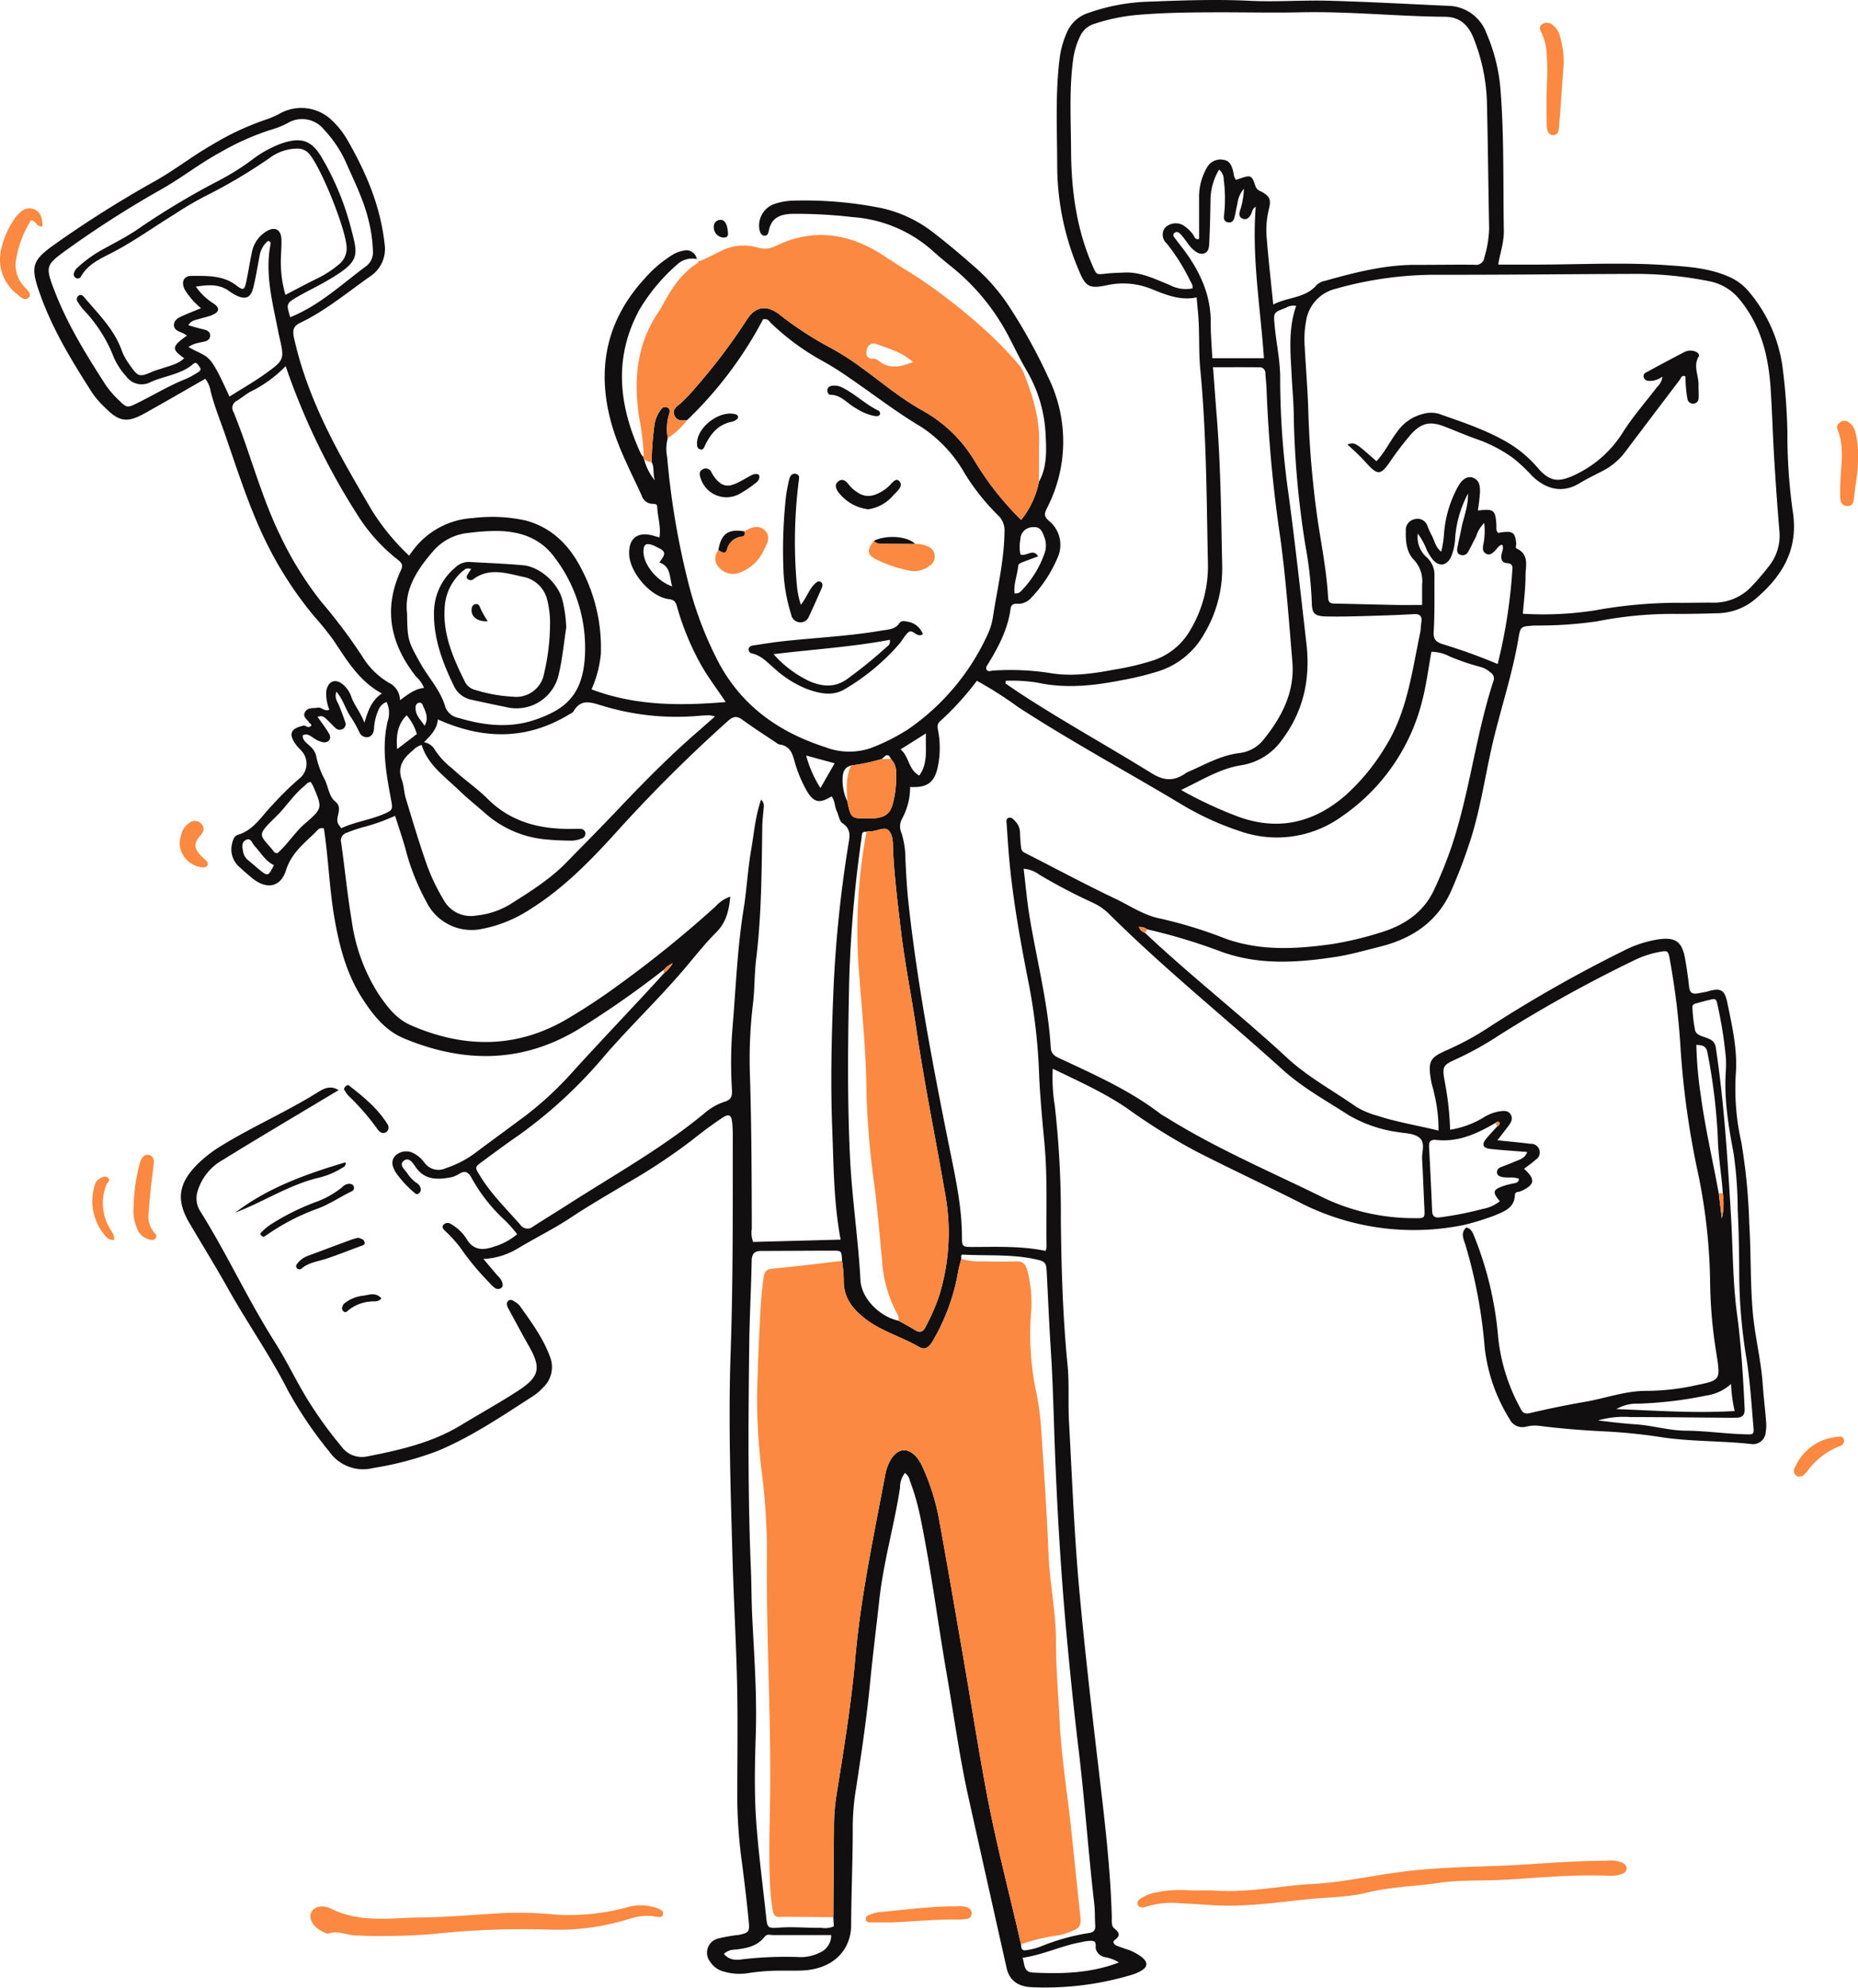 <svg xmlns="http://www.w3.org/2000/svg" width="341.767" height="365.488" viewBox="0 0 341.767 365.488"><defs><style>.a{fill:#110f0f;}.b{fill:#fb8941;}</style></defs><g transform="translate(241.591 -134.401)"><path class="a" d="M45.054,359.619a45.934,45.934,0,0,1-30.644-4.26c-6.308-3.172-12.718-6.146-19-9.374a112.033,112.033,0,0,1-12.334-7.7c-4.25-2.938-8.982-5.035-13.788-7.367a31.05,31.05,0,0,0,.353,6.663,176.421,176.421,0,0,1,1.132,21.188c.1,8.889.353,17.766,1.231,26.624.34,3.43.077,6.914.266,10.364.577,10.51.97,21.031,1.94,31.517,1.044,11.289,2.35,22.548,3.676,33.808,1.008,8.559,2.021,17.14,2.254,25.777.02.741-.113,1.678.438,2.118,1.023.816,1.2,1.363.061,2.191-.394.287-.095.779.32.963.6.265,1.228.464,1.849.677a9.248,9.248,0,0,1,2.837,1.46q1.855,1.484-.293,2.63a8.906,8.906,0,0,1-1.832.719A55.271,55.271,0,0,1-34.761,499.8c-2.423-.157-3.945-1.3-4.442-3.511Q-42.74,480.53-46.25,464.77c-1.614-7.3-2.613-14.708-3.89-22.067-1.684-9.7-2.92-19.483-4.892-29.137A44.18,44.18,0,0,0-56.99,406.7a2.334,2.334,0,0,0-.912-1.449,4.23,4.23,0,0,0-.907,2.726c-1.062,6.907-3.05,13.64-3.809,20.6-.552,5.063-1.2,10.117-1.692,15.186-.673,6.955-1.72,13.858-2.783,20.759a44.4,44.4,0,0,0-.411,6.639c-.021,5.761-.265,11.521-.3,17.274-.029,4.333-3,7.781-8.335,8.256-1.39.124-2.8.048-4.2.078a38.816,38.816,0,0,0-6.147.408,10.335,10.335,0,0,1-4.65-.218,4.249,4.249,0,0,1-2.569-1.785,2.692,2.692,0,0,1,1.446-4.32,29.673,29.673,0,0,1,3.879-.673c1.712-.388,1.916-.556,1.75-2.339-.326-3.515-.756-7.022-1.2-10.525a93.1,93.1,0,0,1-.907-11.287c-.026-7.162.114-14.327-.032-21.486-.159-7.809-.628-15.61-.846-23.418-.35-12.589-.795-25.189-.358-37.774.468-13.5.391-26.987.4-40.482,0-.658-.036-1.318-.1-1.972-.147-1.491-.584-1.779-1.851-.937-1.914,1.274-3.76,2.663-5.56,4.1A108.206,108.206,0,0,1-109,351.953c-3.455,2.073-6.956,4.079-10.309,6.306-3.229,2.145-6.708,3.832-10.013,5.831a13.415,13.415,0,0,1-6.113,1.807c1.023,1.216,1.794,2.141,2.575,3.056a3.2,3.2,0,0,1,.862,1.181c.11.407.21.842-.194,1.121a1.007,1.007,0,0,1-1.162-.042,5.341,5.341,0,0,1-.893-.843,50.419,50.419,0,0,1-4.654-5.429,23.032,23.032,0,0,0-3.512-4.13c-.364-.333-.8-.752-.346-1.24a1.071,1.071,0,0,1,1.379-.075,8.354,8.354,0,0,1,2.837,2.7c1.276,2.189,3.053,2.126,5.051,1.438a11.608,11.608,0,0,0,4.253-2.289,26,26,0,0,0-2.217-2.522,31,31,0,0,1-6.226-7.925c-.668-1.163-1.278-1.23-2.3-.6a4.649,4.649,0,0,1-1.6.62c-2.445.432-4.753.438-6.369-1.972-.466-.694-1.195-1.835-2.116-1.122-.974.754.12,1.6.6,2.289a6.508,6.508,0,0,0,1.69,1.782,1.523,1.523,0,0,1,.811,1.168.87.87,0,0,1-.421.825.508.508,0,0,1-.666-.1,19.319,19.319,0,0,1-3.5-3.777c-.835-1.378-.85-2.3-.04-3.147a2.875,2.875,0,0,1,3.424-.335,5.547,5.547,0,0,1,1.846,1.614,3.168,3.168,0,0,0,3.958,1.067,19.145,19.145,0,0,0,5.24-2.672c3.092-2.32,6.219-4.593,9.319-6.9a62.682,62.682,0,0,0,8.852-8.222c5.531-6.094,11.247-12.013,16.773-18.1a6.242,6.242,0,0,0,1.559-1.791,4.067,4.067,0,0,0-1.527,1.1A174.112,174.112,0,0,1-117.5,323.38c-10.5,6.544-21.415,6.6-32.558,1.963-3.471-1.443-5.741-4.352-7.709-7.425-2.8-4.367-4.112-9.274-5.013-14.328-1-5.581-1.151-11.261-2.007-16.865-.882-.261-1.25.439-1.657.83-2.1,2.019-4.348,3.8-5.307,6.863-.994,3.171-3.6,3.606-6.224,1.453-.827-.678-1.636-1.38-2.417-2.11a4.249,4.249,0,0,1-1.27-4.27c.146-.668.415-1.4,1.052-1.584,2.965-.868,4.39-3.509,6.355-5.484a56.734,56.734,0,0,1,4.922-4.831,3.493,3.493,0,0,0,.5-5.042c-.31-.382-.7-.7-.994-1.094-1.569-2.07-1.14-3.139,1.45-3.661.41.21.854.5,1.241.05.153-.177-.127-.383-.316-.508-.342-.672-1.407-1.122-.74-2.108.543-.8,1.455-.543,2.241-.7s1.27.811,2.165.354a7.472,7.472,0,0,1-.542-3.5c.354-1.761,1.67-2.272,3.042-1.12a4.984,4.984,0,0,1,1.522,2.215c.528,1.553,1.644,2.758,2.433,4.812.695-2.3,1.325-4.07,3.2-5.376-4.2-2.289-6.427-6.113-8.876-9.769a55.392,55.392,0,0,0-3.564-4.414,68.47,68.47,0,0,1-9.149-14.289c-2.953-6.178-5-12.676-7.231-19.113-.924-2.663-1.993-5.274-2.674-8.022a4.861,4.861,0,0,0-.986-2.253c-3.7,2.115-7.379,4.261-11.1,6.33-3.291,1.831-4.727,1.6-7.41-1.108a16.525,16.525,0,0,1-2.258-2.605c-3.685-5.748-7.249-11.568-9.567-18.041-1.9-5.315-1.617-6.3,2.921-9.5a205.271,205.271,0,0,1,18.152-11.421c3.587-2.006,6.829-4.562,10.4-6.61a50.877,50.877,0,0,1,10.238-4.784,15.024,15.024,0,0,0,2.467-1.1,8.093,8.093,0,0,1,9.546,1.4,15.839,15.839,0,0,1,2.739,3.485c3.429,5.952,6.1,12.17,6.856,19.1a6.053,6.053,0,0,1-2.784,6.115c-4.16,2.937-8.088,6.219-12.719,8.442-1.219.585-1.476,1.293-1.161,2.722,1.863,8.447,5.455,16.164,9.648,23.644,1.527,2.725,3.1,5.426,4.682,8.118a41.96,41.96,0,0,0,6.853,8.336c.275-.381.462-.651.659-.913a14.759,14.759,0,0,1,11.145-6.006,28.594,28.594,0,0,1,9.564.437c4.923,1.289,8.132,4.617,10.324,8.909a31.014,31.014,0,0,1,3.572,15.7,21.106,21.106,0,0,1-1.709,6.454c7.979,3.023,16.151,3.051,24.683,2.337-1.635-2.447-3.32-4.633-4.658-7.047a49.472,49.472,0,0,1-4.292-10.467c-.24-.841-.464-1.283-1.555-1.421-3.3-.416-7.056-4.793-7.252-8.129-.178-3.031,1.554-4.383,4.5-3.511.314.093.629.183,1.059.307.325-1.934-.334-3.746-.4-5.59-.022-.576-.432-.588-.859-.584a2.149,2.149,0,0,1-2.011-1.551c-1.975-4.333-4.245-8.563-5.536-13.158-2.809-9.991-1.014-19.025,6.132-26.767a22.038,22.038,0,0,1,4.851-4.173,5.777,5.777,0,0,1,2.267-.914,1.934,1.934,0,0,1,2.412,1.46l.063.1a4.021,4.021,0,0,0-3.605.944,34.181,34.181,0,0,0-7.065,8.483c-4.757,8.893-3.684,17.7.39,26.464a2.355,2.355,0,0,0,.484.523l-.1.175.147.141a10.063,10.063,0,0,0,1.98,3.951c-.4-1.412-.036-2.438-.593-3.343a62.239,62.239,0,0,1,.534-6.877,6.079,6.079,0,0,1,1.263-2.9.9.9,0,0,1,1.1-.286c.461.211.478.609.384,1.038a9.533,9.533,0,0,0-.3,4.62,7.384,7.384,0,0,0-.12,3.413,145.9,145.9,0,0,0,3.99,23.528,67.178,67.178,0,0,0,5.554,14.425c4.323,7.994,11.134,12.736,19.56,15.442a12.191,12.191,0,0,0,8.466.123,36.949,36.949,0,0,0,6.8-3.441,42.655,42.655,0,0,0,14.457-17.132,12.036,12.036,0,0,0,1.11-3.516c.793-5.19,2.058-10.31,2.118-15.611a3.753,3.753,0,0,0-1.162-3.032,41.192,41.192,0,0,1-6.129-7.686,24.925,24.925,0,0,0-8.223-8.72c-4.532-2.7-8.674-5.934-13.017-8.891a52.492,52.492,0,0,0-5.222-3.265,44.611,44.611,0,0,1-9.1-6.716c-.4-.362-.637-1-1.555-.782A72.552,72.552,0,0,1-97.944,211.63c-.932.151-1.88.209-2.345-.819-.5-1.1.393-1.638,1.079-2.211a28.4,28.4,0,0,0,2.559-2.665,108.766,108.766,0,0,0,9.816-12.975c1.54-2.271,3.619-2.456,5.807-.758a62.768,62.768,0,0,0,9.276,6.068,47.245,47.245,0,0,1,5.618,3.562c3.8,2.737,7.369,5.8,11.5,8.082a25.68,25.68,0,0,1,9.5,9.162A54.78,54.78,0,0,0-36.528,230a15.991,15.991,0,0,0,3.266-7c1.559-2.806,1.375-5.875,1.223-8.9a25.539,25.539,0,0,0-3.55-11.678c-1.114-1.917-2.077-3.922-3.1-5.889a40.309,40.309,0,0,0-10.675-13.105c-1.159-.921-2.3-1.875-3.394-2.867a24.779,24.779,0,0,0-14.727-6.238,91.619,91.619,0,0,0-11.085-.606c-2.215.062-3.872.659-4.368,3.07-.1.465-.221,1.051-.9.939-.565-.094-.717-.61-.826-1.1a4.2,4.2,0,0,1,2.967-4.789,11.418,11.418,0,0,1,3.153-.537,71.982,71.982,0,0,1,15.95,1.29,23.782,23.782,0,0,1,9.783,4.473c2.8,2.152,5.5,4.449,8.156,6.788a35.659,35.659,0,0,1,6.194,7.335,100.956,100.956,0,0,1,6.992,12.749,26.677,26.677,0,0,1-.264,23.816c-.458.949-.768,1.5.313,2.419a5.673,5.673,0,0,1,1.61,6.73,24.3,24.3,0,0,1-4.839,7.388,3.17,3.17,0,0,1-2.636,1.134c-.706-.047-1.1.232-1.189.913-.523,3.937-2.379,7.314-4.427,10.614-.073.118-.035.3-.05.477.3.632.851.3,1.287.281a47.544,47.544,0,0,1,10.332.436c4.028.712,8.054.128,12.009-.628a47.832,47.832,0,0,0,7.186-1.712,12.275,12.275,0,0,0,6.694-5.5,22.893,22.893,0,0,0,3.266-12.466c-.247-11.845-.266-23.7-1.4-35.51-.345-3.6-.074-7.241-.455-10.849-.077-.73-.13-1.462-.211-2.385-3.064.634-5.727-.509-8.386-1.582a13.844,13.844,0,0,0-8.22-.641c-3.153.655-3.836.246-5.069-2.748a49.343,49.343,0,0,1-3.978-18.94c0-6.745-.392-13.491.466-20.219a16.886,16.886,0,0,1,1.27-4.485,6.416,6.416,0,0,1,4.042-3.716,36.629,36.629,0,0,1,10.376-2.029c6.411-.243,12.819-.5,19.248-.187,4.842.239,9.713-.144,14.564-.01,7.318.2,14.63.607,21.944.936a7.641,7.641,0,0,1,7.027,4.991,32.647,32.647,0,0,1,2.627,10.727c.649,8.546.449,17.109.588,25.665.034,2.066-.656,4.013-1.041,6.2,2.746,0,5.277.008,7.809,0,7.736-.031,15.48-.431,23.2.11,4.072.285,8.211.529,12.007,2.393a9.805,9.805,0,0,1,3.217,2.617,27,27,0,0,1,6.146,14.292,109.216,109.216,0,0,1,.824,11.564,101.685,101.685,0,0,0,.967,14.273c1.123,6.846-1.7,11.8-6.6,16.018a11.011,11.011,0,0,1-6.946,2.833c-2.961.093-5.925.15-8.887.132a71.082,71.082,0,0,0-13.477,1.352,72.846,72.846,0,0,1-10.33.778c-.576.024-1.155-.014-1.728.036-1.927.17-2.107.131-2.456,2.234-1.158,6.983-3.514,13.686-5.036,20.59-1.2,5.455-2.046,10.993-3.727,16.338a96.056,96.056,0,0,1-3.565,9.452c-2.551,5.871-7.285,8.95-13.228,10.428-2.707.673-5.418,1.456-8.159,1.873-7.016,1.065-14.021,1.536-20.944-.96a104.641,104.641,0,0,0-13.647-4.119,2.391,2.391,0,0,0-1.53-.441,1.85,1.85,0,0,0,1.145,1.1c8.445,7.96,17.615,15.1,26.129,22.976,3.829,3.544,8.433,6,12.667,8.971a14.6,14.6,0,0,0,3.838,1.638c3.649,1.205,7.442,1.8,11.338,2.765a28.07,28.07,0,0,0-.792-6.809c-.137-.808-.447-1.587-.581-2.4-.591-3.573-.261-4.22,3.091-5.668a52.161,52.161,0,0,0,7.761-4.265,248.662,248.662,0,0,1,24.428-13.861,21.358,21.358,0,0,1,6.525-2.162c3.2-.457,4.377.431,4.934,3.613.3,1.7.547,3.411.73,5.126.116,1.086.621,1.383,1.634,1.185.64-.125,1.277-.2,1.917-.391,2.237-.656,2.992-.251,3.474,2.095.893,4.346,1.911,8.7,1.556,13.186a44.656,44.656,0,0,0,1.025,12.491,108.77,108.77,0,0,1,1.457,14.954c.339,5.42.175,10.856.644,16.276.384,4.432,1.511,8.75,1.825,13.187.163,2.3.438,4.585.624,6.88a7.669,7.669,0,0,1-.065,1.966,2.342,2.342,0,0,1-2.748,2.22c-5.558-.607-11.17-.423-16.714-1.287A98.491,98.491,0,0,0,70.667,397.6c-3.946-.194-7.873-.507-11.79-1a6.805,6.805,0,0,0-2.452.118,2.618,2.618,0,0,1-3.111-1.378,31.458,31.458,0,0,1-4.581-13.169,91.234,91.234,0,0,0-3.543-18.864c-.326-1.046-.945-2.192.159-3.2.815.193,1.123.784,1.417,1.525a63.711,63.711,0,0,1,4.442,18.627,34.455,34.455,0,0,0,3.973,12.865c.361.714.635,1.411,1.818,1.132,3.352-.791,6.731-1.495,10.126-2.074,3.8-.648,7.459-2.043,11.383-2.027a42.835,42.835,0,0,0,8.807-.972c4.851-1,4.819-.913,4.037-5.942a87.282,87.282,0,0,1-1.15-13,104.309,104.309,0,0,0-2.263-20.3,156.465,156.465,0,0,1-3.214-23.415,136.8,136.8,0,0,0-1.932-15.654c-.28-1.687-.385-1.726-2.09-1.394a18.233,18.233,0,0,0-4.646,1.591A252.041,252.041,0,0,0,51.3,324.821a58.606,58.606,0,0,1-7.743,4.306c-2.5,1.128-2.684,1.336-2.18,4.09a56.564,56.564,0,0,1,1,8.922,17.139,17.139,0,0,0,6.036-2.181,8.043,8.043,0,0,1,2.951-1.186c.8-.1,1.718-.275,2.2.64.4.76-.015,1.432-.469,2.037-.62.827-1.262,1.638-2.029,2.628,2.2.229,4.141.4,6.07.649a1.59,1.59,0,0,1,.966,2.941c-.662.6-1.406,1.1-2.121,1.652,2.134,1.914,2,2.943-.508,4.079a3.19,3.19,0,0,1-.712.194.516.516,0,0,0-.468.476c-.035,2.526-2.108,3.138-3.845,3.882A50.391,50.391,0,0,1,45.054,359.619Zm46.755-5.656.541,4.484a11.838,11.838,0,0,0,.2-4.447c-.228-3.528-.864-7.013-.94-10.565a105.922,105.922,0,0,0-1.886-15.394c-.227-1.345-.914-1.444-2.057-1.511a73.59,73.59,0,0,0,.847,9.485C89.328,342.051,90.737,347.976,91.809,353.963ZM-67.8,275.169c-1.25.31-1.537,1.249-1.57,2.373a9.113,9.113,0,0,0,.867,4.224c.667,3.125.7,3.155,3.781,3.13.409,0,.819.008,1.225-.031,2.045-.194,2.941-.914,3.418-2.895a19.36,19.36,0,0,0,.552-5.349,3.465,3.465,0,0,0-.959-2.669c-.588-1.322-1.139-.409-1.7.028A38.609,38.609,0,0,1-67.8,275.169Zm118.542,65.7c-3.375,1.97-6.85,3.6-10.921,3.145-.929-.1-1.373.219-1.319,1.222q.317,5.911.567,11.825c.049,1.134.608,1.315,1.623,1.163a62.279,62.279,0,0,0,7.724-1.534,6.875,6.875,0,0,0,3.1-1.406c-1.436-1.717-1.315-2.139.838-2.863.464-.156.95-.249,1.428-.366.533-.131,1.194-.077,1.256-.881-1.019-.471-2.129-.1-3.164-.366-.4-.1-.812-.251-.867-.744a.917.917,0,0,1,.568-.988c.826-.356,1.689-.628,2.507-1,.9-.409,2.02-.576,2.48-1.844C54.2,346.04,52,345.9,49.8,345.667c-1.431-.153-1.665-.8-.747-1.928.622-.763,1.314-1.469,1.975-2.2.267-.164.572-.42.439-.7S50.979,340.608,50.739,340.868ZM-64.977,287.36c-.919-.158-.829.54-.9,1.079a229.834,229.834,0,0,0-2.281,26.26c-.231,10.841-.375,21.684.151,32.537.367,7.557,1.515,15.027,1.919,22.573.182,3.4,3.6,6.746,7.029,7.451.994.561,2.012,1.085,2.976,1.694.892.563,1.468.424,1.952-.532a36.644,36.644,0,0,0,2.55-5.859,39.2,39.2,0,0,0,1.135-18.274c-1.746-10.194-3.842-20.326-5.348-30.564-.9-6.089-2.116-12.126-2.853-18.243-.57-4.728-1.141-9.451-1.419-14.208-.085-1.454.113-3.236-.884-4.215-.77-.755-2.315.341-3.552.184A1.4,1.4,0,0,0-64.977,287.36Zm-4.494,78.9c-.1-1.845-.1-1.883-1.594-1.883-4.438,0-8.877.038-13.315.049-1.232,0-1.692.552-1.718,1.815-.1,5.18-.391,10.357-.452,15.538-.162,13.733-.266,27.467.309,41.2.12,2.875.1,5.758.242,8.632.353,7.144.881,14.29.661,21.442-.164,5.346-.311,10.672.058,16.019.412,5.986,1.224,11.925,1.856,17.885.2,1.932.305,2.05,2.318,1.9,2.638-.194,5.259.066,7.887.036a3.851,3.851,0,0,0,2.231-.283c-.028-.539-.059-1.109-.089-1.678q.06-8.146.119-16.291a37.473,37.473,0,0,1,.385-5.655c1.353-8.524,2.776-17.045,3.532-25.644,1-11.337,3.381-22.431,5.478-33.58a8.9,8.9,0,0,1,.949-2.788c1.353-2.389,3.411-2.541,5.082-.341a9.928,9.928,0,0,1,1.055,1.943,40.493,40.493,0,0,1,2.884,9.415c1.55,8.49,3.005,17,4.476,25.5,1.429,8.262,2.719,16.55,4.275,24.788,1.753,9.287,4.185,18.429,6.291,27.641.017.607.079,1.235.914,1.09a12.964,12.964,0,0,0,2.619-.649,39.275,39.275,0,0,1,8.983-2.519c.982-.144,1.191-.647,1.133-1.51-.088-1.312-.034-2.638-.185-3.94-1.1-9.451-1.747-18.946-2.885-28.395-.824-6.841-1.531-13.7-2.162-20.564C-29.189,423.967-29.88,412.492-30.32,401c-.236-6.161-.358-12.33-.759-18.48-.295-4.513-.478-9.03-.715-13.545-.129-2.462-.039-2.6-2.449-3.093-4.283-.877-8.663-.544-13-.782-.452-.025-.279.486-.3.784-.2.8-.446,1.585-.58,2.392a37.909,37.909,0,0,1-4.519,12.454c-.838,1.488-1.556,1.989-2.7,1.327-3.132-1.814-6.691-2.8-9.62-4.974-2.466-1.832-4.3-4.04-4.2-7.384A27.388,27.388,0,0,0-69.472,366.263Zm125.231-119a61.455,61.455,0,0,0,13.312-.633,86.005,86.005,0,0,1,14.957-1.386c2.221.033,4.444-.05,6.666-.025a9.468,9.468,0,0,0,7.258-3.112c1.072-1.133,2.082-2.333,3.039-3.565a8.937,8.937,0,0,0,1.958-6.443q-.563-6.762-.969-13.538c-.259-4.27-.368-8.549-.654-12.817-.4-5.927-1.784-11.506-5.688-16.252a9.475,9.475,0,0,0-5.554-3.368,68.9,68.9,0,0,0-14.467-1.353c-11.933.039-23.866.184-35.8.156a67.4,67.4,0,0,0-18.494,2.583,7.207,7.207,0,0,0-5.453,6,18.17,18.17,0,0,0-.24,4.674c.2,3.777.515,7.549.648,11.327A179.234,179.234,0,0,0,18.03,230.14c.715,4.712,1.644,9.4,1.905,14.164.051.926.459,1.07,1.212,1.084,3.7.071,7.4.179,11.1.25,1.6.031,3.208.005,4.979.005,0-1.313-.012-2.54,0-3.766a5.708,5.708,0,0,0-1.487-4.51c-1.393-1.409-1.556-3.39-1.509-5.322a2.017,2.017,0,0,1,1.619-2.175,1.921,1.921,0,0,1,2.368,1.263,16.782,16.782,0,0,0,.7,1.576c.587.989.707,2.273,1.818,3.139a18.227,18.227,0,0,0,.522-3.35,21.223,21.223,0,0,1,2.6-8.675c.784-1.393,1.8-1.943,2.741-1.57,1.246.492,1.293,1.638,1.269,2.7a33.076,33.076,0,0,1-.393,3.324c2.984-.348,3.243-.125,3.415,2.72.028.471-.146,1,.354,1.4.211-.038.446-.089.684-.122,1.977-.272,2.449.106,2.611,2.117.025.307-.244.719.128.9,2.32,1.1,1.576,3.229,1.58,5C56.249,242.568,55.942,244.856,55.759,247.263Zm-207.446,37.151a35.158,35.158,0,0,1-6.036,2.132,26.8,26.8,0,0,0-2.791.963,1.5,1.5,0,0,0-1.088,1.877c.676,4.8,1.142,9.635,1.949,14.412a33.473,33.473,0,0,0,4.75,13.125c1.6,2.415,3.355,4.8,6.07,5.986,9.5,4.148,18.985,4.376,28.206-.8a107.628,107.628,0,0,0,9.5-6.189A209.765,209.765,0,0,0-92.7,301.042a6.141,6.141,0,0,1,2.666-1.766c-.237,2.6-.771,4.77-2.613,6.6-1.98,1.965-3.718,4.179-5.521,6.318-4.725,5.6-10.043,10.663-14.853,16.189a86.064,86.064,0,0,1-15.874,14.73c-2.3,1.586-4.551,3.249-6.8,4.911-1.363,1.008-1.316,1.021-.433,2.485,2.057,3.411,4.9,6.168,7.5,9.127a1.582,1.582,0,0,0,2.358.275c2.282-1.466,4.6-2.88,6.882-4.342,8.306-5.317,16.946-10.133,24.589-16.45a10.576,10.576,0,0,1,3.6-2.086c1.362-.4,1.543-1.063,1.474-2.254a80.133,80.133,0,0,1,.1-11.346c.617-7.269.871-14.57,2.034-21.795.586-3.64.766-7.34,1.4-10.982.528-3.019.747-6.1,1.823-9.218a1.608,1.608,0,0,1,.482,1.5c-.092,1.148-.242,2.295-.259,3.444-.119,8.137-.133,16.274-1.129,24.374-.331,2.688-.257,5.426-.571,8.117a84.621,84.621,0,0,0-.594,12.558c.315,9.628.344,19.255.364,28.884a5.018,5.018,0,0,0,.236,2.455l16.1-.426c-1.283-6.909-1.279-13.668-1.54-20.392-.332-8.55-.127-17.114.232-25.669a229.808,229.808,0,0,1,2.682-26.254c.26-1.643.723-3.078-1.035-4.257-.574-.385-.676-1.452-1.034-2.188-.425-.875-.328-1.943-.967-2.748-2.22,1.39-3.3,1.149-4.594-1.065a24.483,24.483,0,0,1-1.886-4.28c-.612-1.74-.658-3.952-3.226-4.21-.074-.007-.142-.079-.21-.125-2.169-1.462-4.375-2.873-6.492-4.407-1.075-.779-1.735-.6-2.7.262a273.307,273.307,0,0,0-20.456,20.377c-4.8,5.308-9.8,10.422-15.96,14.262a24.6,24.6,0,0,1-8.841,3.57,9.241,9.241,0,0,1-10.119-4.906,42.753,42.753,0,0,1-3.644-8.877C-150.108,289.133-150.914,286.886-151.687,284.414Zm94.733-5.3a12.069,12.069,0,0,1-1.513,5.892,2.965,2.965,0,0,0-.047,2.637,16.464,16.464,0,0,1,.7,4.859c.131,2.712.28,5.428.578,8.125,1.646,14.894,4.446,29.6,7.4,44.274,1.121,5.565,2.39,11.1,2.413,16.821.008,1.958.037,1.978,2.1,1.973,4.43-.009,8.868-.194,13.28.724a3.042,3.042,0,0,0,.188-.732c-.1-6.334.2-12.674-.385-19-.4-4.341-.827-8.687-1-13.04a106.834,106.834,0,0,0-1.9-16.407c-1.42-7.183-2.733-14.383-3.469-21.674-.257-2.537-.408-5.084-.586-7.628-.027-.383-.176-.894.262-1.107.531-.258.9.118,1.242.513a3.068,3.068,0,0,1,.954,2.185,24.278,24.278,0,0,0,.2,2.706,1.055,1.055,0,0,0,.621.957c5.554,2.821,11.045,5.776,16.668,8.451,2.732,1.3,5.309,3.092,8.317,3.67A81.654,81.654,0,0,1,1.055,307c6.445,2.3,12.948,1.921,19.481,1.02A60.913,60.913,0,0,0,29.168,306c4.487-1.306,8.247-3.588,10.314-8.1a78.909,78.909,0,0,0,3.141-7.766c3.354-10,4.458-20.565,7.745-30.579a1.246,1.246,0,0,0-.532-1.474,4.717,4.717,0,0,0-2.168-1.122,41.509,41.509,0,0,1-5.349-1.839,7.27,7.27,0,0,0-3.384-.866c-.554,3.012-.919,6.048-1.687,8.978a36.456,36.456,0,0,1-14.713,21.24,20.392,20.392,0,0,1-18.568,2.848A52.99,52.99,0,0,1-7.218,282.2c-9.942-5.954-20.146-11.466-29.871-17.783a70.673,70.673,0,0,0-7.583-4.829,53.106,53.106,0,0,1-6.754,7.422c-.6.544-.511,1.063-.375,1.759a16.738,16.738,0,0,1-.008,6.374C-52.413,278.3-53.743,279.273-56.954,279.117ZM9.841,190.4c2.725-1.422,5.925-1.137,7.995-3.608a3.126,3.126,0,0,1,1.529-.752c5.466-1.527,10.951-2.953,16.692-2.937,3.619.01,7.239-.059,10.858-.018a1.493,1.493,0,0,0,1.739-1.281,20.361,20.361,0,0,0,.9-5.327c-.145-7.566-.221-15.134-.393-22.7a34.328,34.328,0,0,0-2.528-12.5c-.971-2.341-2.549-3.77-5.2-3.792-8.879-.072-17.73-1.02-26.621-.821-4.767.106-9.54,0-14.31,0-5.265,0-10.53.035-15.782.49a35.248,35.248,0,0,0-7.7,1.6A4.274,4.274,0,0,0-25.7,141.1a14.177,14.177,0,0,0-1.228,3.981c-.8,5.655-.449,11.333-.418,17,.04,7.287.988,14.422,3.946,21.179.734,1.677.68,1.663,2.484,1.454,1.139-.132,2.292-.15,3.44-.2,2.987-.117,5.58,1.212,8.242,2.278a6.285,6.285,0,0,0,4.206.639c.138-.609-.2-.986-.423-1.421a35.986,35.986,0,0,0-4.321-6.86,2.11,2.11,0,0,1-.244-2.916,2.792,2.792,0,0,1,3.2-.462,6.455,6.455,0,0,1,1.817,1.639c.332.361.384,1.162,1.2.941,0-2.488,0-4.947,0-7.406a10.781,10.781,0,0,1,1.535-5.885A2.8,2.8,0,0,1,.734,163.8c1.059.158,1.413.976,1.681,1.894.173.592.125,1.275.6,1.781.265-.093.5-.176.729-.254,1.973-.663,2.145-.624,2.8,1.334a1.5,1.5,0,0,0,.907.978c1.7.875,2.063,1.471,1.588,3.327a16.221,16.221,0,0,0-.394,5.385C8.965,182.175,9.409,186.093,9.841,190.4ZM-36.074,294.15c.376,3.065.633,6.083,1.133,9.06,1.333,7.937,3.364,15.76,3.861,23.831.066,1.075.608,1.492,1.528,1.923,6.389,2.99,12.857,5.844,18.523,10.158.455.347.975.608,1.464.912,9.229,5.738,19.243,9.951,28.948,14.752a38.68,38.68,0,0,0,16.5,3.61c1.87.039,1.852-.024,1.755-1.944-.148-2.956-.237-5.916-.414-8.871-.077-1.288.572-2.86-.32-3.8-.929-.974-2.562-.948-3.935-1.182a24.581,24.581,0,0,1-9.271-3.157c-4.141-2.657-8.49-5.055-12.169-8.381-10.61-9.593-21.782-18.56-31.941-28.654a10.311,10.311,0,0,0-3.045-2.063,103.353,103.353,0,0,1-9.737-5.109A5.444,5.444,0,0,0-36.074,294.15ZM-170.985,192.732c5.435-2.182,9.506-6.107,14-9.408a3.179,3.179,0,0,0,1.215-2.822,25.972,25.972,0,0,0-.8-5.593c-.886-3.711-2.591-7.09-4.108-10.544a21.894,21.894,0,0,0-4.089-6.133,5.153,5.153,0,0,0-6.689-1.191,17.119,17.119,0,0,1-3.2,1.264,46.934,46.934,0,0,0-9.195,4.115c-3.774,2.036-7.136,4.711-10.858,6.808a187.344,187.344,0,0,0-17.445,11.153c-3.847,2.768-3.889,3.05-2.165,7.532,2.377,6.18,5.843,11.768,9.409,17.3A17.254,17.254,0,0,0-202.492,208c1.439,1.428,1.556,1.432,3.434.5,3.015-1.493,5.9-3.254,9.044-4.485a18.89,18.89,0,0,0,2.147-1.206c.482-.267.485-.619.178-.993-.282-.343-.538-1.005-1.117-.5-2.27,1.97-5.281,2.173-7.881,3.354a3.475,3.475,0,0,1-4.436-1.037,12.786,12.786,0,0,1-2.573-4.181,26.3,26.3,0,0,0-5.229-8,12.549,12.549,0,0,1-1.171-1.572.821.821,0,0,1,.186-1.116c.4-.3.754-.038,1.041.3,2.584,3.07,5.518,5.885,6.908,9.809a10.218,10.218,0,0,0,1.283,2.379c1.687,2.419,1.831,2.591,4.351,1.491.6-.262,1.245-.416,1.866-.629,1.383-.474,2.858-.758,3.981-1.846-2.385-1.661-2.323-2.133.517-4.166-.3-.169-.573-.355-.871-.486-.68-.3-1.51-.536-1.529-1.41-.02-.958.8-1.374,1.56-1.713,1.071-.478,2.166-.9,3.42-1.423a13.242,13.242,0,0,1-3.027-3.472c-.656-1.358-.158-2.471,1.256-2.465,2.852.012,5.766-.164,8.265,1.751,1.3,1,1.5.874,1.844-.763.375-1.769.632-3.562,1.016-5.329a5.745,5.745,0,0,1,2.775-3.91c1.491-.859,2.571-.255,2.652,1.47.05,1.065-.046,2.137-.081,3.205a21.712,21.712,0,0,0,.822,7.063c2.046-1.059,3.916-2.064,5.819-3a18.958,18.958,0,0,0,3.927-2.525,3.81,3.81,0,0,0,1.472-3.661c-.406-3.542-4.459-13.685-6.69-16.557a2.849,2.849,0,0,0-2.531-1.147,8.524,8.524,0,0,0-4.817,1.663,96.7,96.7,0,0,1-11.858,7.037,63.332,63.332,0,0,0-5.73,3.371c-3.848,2.364-7.512,5.02-11.548,7.1-2.142,1.1-4.443,2.121-5.7,4.424a.66.66,0,0,1-.885.187.732.732,0,0,1-.376-.827,2.062,2.062,0,0,1,.809-1.2,22.528,22.528,0,0,1,4.183-3.034c2.143-1.214,4.353-2.3,6.417-3.669a142.307,142.307,0,0,1,14.759-8.915,45.784,45.784,0,0,0,6.5-4.006,20.662,20.662,0,0,1,5.585-3.1c3.51-1.167,5.434-.613,7.3,2.529a50.367,50.367,0,0,1,5.385,12.922c1.405,5.375,1.822,6.251-4.61,9.956-1.706.983-3.5,1.823-5.2,2.815C-171.732,190.2-171.709,190.244-170.985,192.732Zm131.651,66.846q-.041.248-.082.5c1.09.736,2.168,1.489,3.271,2.2,7.726,5.007,15.789,9.459,23.608,14.305,2.334,1.446,4.125,1.462,6.208.044a2.592,2.592,0,0,1,.426-.248c3.15-1.36,6.134-3.131,9.66-3.524a6.628,6.628,0,0,0,4.387-2.56c3.328-4.141,5.678-8.72,5.215-14.223-.641-7.617-1.186-15.256-2.227-22.823a250.333,250.333,0,0,1-2.507-27c-.031-1.068-.163-2.133-.232-3.2a1.037,1.037,0,0,0-1.066-1.112c-2.835-.027-5.671-.012-8.56-.012.233,3.1.424,5.892.653,8.676.763,9.272.836,18.569,1.031,27.862a23.417,23.417,0,0,1-3.422,12.677,14.671,14.671,0,0,1-8.217,6.664,52.837,52.837,0,0,1-6.936,1.689c-5.1,1.006-10.241,1.561-15.421.429A29.915,29.915,0,0,0-39.334,259.579Zm-53.517,6.568a6.77,6.77,0,0,0-1.086-.223c-.657.016-1.315.053-1.969.112a46.8,46.8,0,0,1-17.548-1.827c-2.079-.61-3.983-1.467-5.421,1-.15.257-.518.4-.8.565-7.82,4.739-15.819,4.654-24.158.909-.1,1.743-1.3,2.949-2.539,4.2a2.8,2.8,0,0,1,2,1.4,13.7,13.7,0,0,0,3.171,3.4c2.09,1.991,4.516,3.6,6.55,5.625,4.349,4.333,9.7,5.594,15.57,5.513.492-.007.986-.034,1.475,0a.913.913,0,0,1,.917.685.958.958,0,0,1-.762,1.107,5.238,5.238,0,0,1-1.672.367c-1.476-.006-2.957-.054-4.427-.193a19.448,19.448,0,0,1-11.418-4.71c-1.663-1.472-3.415-2.85-5.009-4.393-2.6-2.515-5.692-4.634-6.824-8.3a3.31,3.31,0,0,0-1.567.963c-1.745,1.417-2.982,2.992-2.077,5.472.389,1.067.384,2.272.718,3.366,1.269,4.165,2.5,8.347,3.955,12.449a36.528,36.528,0,0,0,2.993,6.207,5.686,5.686,0,0,0,6.049,2.906,14.844,14.844,0,0,0,6.052-1.969c3.681-2.322,7.4-4.616,10.48-7.764,3.163-3.236,6.354-6.446,9.466-9.731,4.7-4.961,9.493-9.821,14.66-14.3C-95.087,268.128-94.118,267.262-92.852,266.147ZM14.058,190.653a2.662,2.662,0,0,0-1.882.341c-2.36.891-2.291.893-2.071,3.312.291,3.205,1.011,6.343,1.011,9.606a151.779,151.779,0,0,0,1.44,20.653c1.286,9.367,2.3,18.759,3.387,28.147.752,6.5-.509,12.427-4.468,17.7a11.307,11.307,0,0,1-7.513,4.7c-3.93.617-7.252,2.742-11.074,4.554A74.956,74.956,0,0,0,3.478,284.6c7.392,2.661,13.922,1.033,19.688-3.98a39,39,0,0,0,7.322-8.936c4-6.394,4.854-13.71,6.366-20.841.136-.64.122-1.311.225-1.959.183-1.147-.179-1.631-1.434-1.556-3.037.182-6.08.272-9.122.356-2.3.063-4.605.12-6.906.069-2.182-.048-2.669-.528-2.684-2.605a75.2,75.2,0,0,0-1.187-10.519,167.864,167.864,0,0,1-2.132-23.8c-.014-2.385-.254-4.762-.371-7.14C13.028,199.367,12.538,195,14.058,190.653Zm-185.875,11.076a23.427,23.427,0,0,1-6.547,4.734c-.853.488-1.607,1.148-2.454,1.649a1.43,1.43,0,0,0-.581,2.071c3.077,7.516,5.025,15.448,8.628,22.784a63.036,63.036,0,0,0,7.522,12.112,98.618,98.618,0,0,1,7.538,10.046,14.117,14.117,0,0,0,4.863,4.814,3.6,3.6,0,0,1,2.065,3.207c1.453-1.043,2.7-2.078,4.42-2.254a5.625,5.625,0,0,0-1.481-2.091c-4.716-5.981-6.071-12.444-2.776-19.538.456-.983.163-1.352-.593-1.959a32,32,0,0,1-7.254-8A127.184,127.184,0,0,1-171.817,201.729Zm22.333,45.473c.06,4.819.176,5.117,2.45,9.162,1.522,2.708,3.745,5.006,4.608,8.108a3.2,3.2,0,0,0,2.42,1.941c4.648,1.4,9.4,1.939,14.066.34,5.35-1.833,8.521-4.318,9.115-10.961a27.445,27.445,0,0,0-5.429-18.764c-2.567-3.582-6.229-4.906-10.475-4.99a38.616,38.616,0,0,0-5.409.351,9.839,9.839,0,0,0-6.466,3.254C-147.521,239.023-150.03,242.666-149.485,247.2ZM4.449,169.112A4.969,4.969,0,0,0,3.26,171.79c-.176.8-.332,1.611-.507,2.415-.156.719-.512,1.274-1.343,1.056-.727-.191-.675-.851-.6-1.426a27.44,27.44,0,0,0-.073-6.4,2.36,2.36,0,0,0-.853-1.842A10.941,10.941,0,0,0-1.7,171.315c-.039,2.551-.1,5.1-.226,7.65-.04.784-.045,1.791-1.034,2.051-.874.23-1.562-.4-2.172-.945a8.314,8.314,0,0,1-.917-1.154c-.352-.454-.674-.936-1.062-1.356-.334-.362-.784-.737-1.257-.285-.387.369,0,.748.233,1.058.634.86,1.314,1.687,1.935,2.556,2.728,3.821,4.566,7.947,4.543,12.768-.011,2.2.186,4.4.289,6.611h9.5c-.652-9.363-2.25-18.546-1.51-27.838-.631.266-.631,1.013-.961,1.542s-.766.9-1.428.646c-.694-.271-.7-.879-.509-1.449A14.744,14.744,0,0,0,4.449,169.112Zm31.992,63.412a4.878,4.878,0,0,0,1.582,4.313,4.337,4.337,0,0,1,1.474,3.5c-.031,3.375.07,6.757-.139,10.12-.092,1.479.361,1.986,1.673,2.4a103.44,103.44,0,0,1,10.091,3.646,97.6,97.6,0,0,0,2.716-17.491c.051-.706-.242-1.008-.983-1.059-.955-.065-1.167-.731-1.028-1.588.1-.59.486-1.178.111-1.812-.671.165-.916.741-1.323,1.13s-.852.859-1.5.589c-.752-.314-.778-.961-.644-1.664a12.658,12.658,0,0,0,.179-4.042,5.91,5.91,0,0,0-1.479,2.439c-.483.952-.947,1.916-1.473,2.843a1.132,1.132,0,0,1-1.475.556c-.586-.219-.6-.757-.519-1.237.218-1.211.522-2.406.75-3.615.37-1.969,1.244-3.845,1.214-6.4A20.708,20.708,0,0,0,43.3,233.33a9.832,9.832,0,0,1-.8,3.582c-.818,1.575-2.208,1.711-3.333.367a10.536,10.536,0,0,1-1.05-1.66A13.285,13.285,0,0,0,36.441,232.524ZM-189.7,198.206c3.936,2.24,3.71.688,7.543,9.117,2.148-1.353,4.359-2.609,6.42-4.074,3.771-2.68,3.734-2.732,2.689-7.212-.075-.32-.13-.644-.194-.967-1.012-5.146-2.377-10.26-1.392-15.588.043-.235.207-.675-.441-.766a4.446,4.446,0,0,0-1.556,2.86c-.362,1.853-.666,3.72-1.1,5.557-.489,2.085-1.466,2.482-3.4,1.482a12.627,12.627,0,0,1-1.243-.8c-1.814-1.225-3.751-1.038-5.968-.713a11.237,11.237,0,0,0,3.2,3.064c1.307.871,1.171,1.617-.318,2.212-.682.273-1.418.408-2.122.627-.755.234-1.617.286-2.142,1.2.757.215,1.433.419,2.116.6.79.208,1.884.29,1.9,1.254.013,1.133-1.191,1.161-2.024,1.358A5.155,5.155,0,0,0-189.7,198.206Zm23.759,68.011c.763,1.108,1.531,2.08,2.136,3.145.494.87-.112,1.653-1.11,1.531a4.6,4.6,0,0,1-1.781-.8c-.6-.364-1.174-.936-1.992-.465-.015.985.777,1.405,1.332,1.962a3.379,3.379,0,0,1,1.154,1.84,15.867,15.867,0,0,0,1.606,4.378c.634,1.324.749,3.038,1.871,3.945,1.693,1.369-.284,3.046.7,4.35.142.189.28.381.434.592,2.5-1.167,5.228-1.514,7.722-2.568,1.726-.729,1.774-.875,1.465-2.533-.9-4.848-1.827-9.682-.63-14.64a4.76,4.76,0,0,0-.214-3.474,2.5,2.5,0,0,0-1.48,1.427,9.724,9.724,0,0,0-.847,3.573c-.089.7-.357,1.31-1.1,1.466a1.467,1.467,0,0,1-1.588-.918,25.962,25.962,0,0,0-1.431-2.58c-1.076-1.456-1.476-3.328-2.783-4.866-.424,1.2.211,1.849.5,2.593.388.992.781,1.984,1.111,3a1.02,1.02,0,0,1-.458,1.281,1.11,1.11,0,0,1-1.358-.215c-.487-.44-.922-.938-1.4-1.383S-164.987,265.846-165.937,266.216ZM69.571,395.595c2.318.28,4.605.558,6.9.71,3.128.206,6.16,1.154,9.286,1.173,3.625.023,7.21.563,10.826.66,1.621.044,1.711.123,1.569-1.543-.35-4.1-.6-8.214-1.246-12.267a97.635,97.635,0,0,1-1.345-15.211c-.006-4.112-.085-8.227-.281-12.333a74.115,74.115,0,0,0-.761-10.327c-.952-5.013-1.78-10.021-1.424-15.151a21.1,21.1,0,0,0,0-2.467,78.184,78.184,0,0,0-1.6-9.962c-.068-.379-.233-.872-.766-.758-1.121.24-2.231.536-3.333.853-.189.054-.465.332-.452.487a26.988,26.988,0,0,0,.494,4.4c.223.9,1.382,1.086,2.167,1.4.925.364,1.482.7,1.649,1.81,1.545,10.251,2.169,20.584,2.788,30.914.359,5.99.3,12,1.1,17.968.777,5.782,1.127,11.607,1.409,17.435.057,1.185-.378,1.688-1.507,1.7-.329,0-.658.019-.987.016-6.169-.047-12.339-.121-18.508-.132A17.036,17.036,0,0,0,69.571,395.595Zm-105.83,98.8c.405,1.3.176,2.638,1.886,2.721,5.313.257,10.574.155,15.826-1.855a6.9,6.9,0,0,0-2.589-.98,2.108,2.108,0,0,1-1.61-1.365c-.227-.55.253-1.49-.684-1.622a6.6,6.6,0,0,0-1.945.218C-29.015,492.132-32.356,493.82-36.259,494.4ZM-167.2,278.2c-.634.031-.888.5-1.249.791-1.983,1.617-3.338,3.826-5.151,5.582-3.885,3.764-2.9,3.179-.275,6.558.08.1.294.1.516.175,1.9-1.638,3.208-3.854,5.148-5.518,3.206-2.75,3.148-2.859,1.468-6.79A7.411,7.411,0,0,0-167.2,278.2Zm75.991,215.48c1.118,1.337,2.518,1.134,3.733.961a68.666,68.666,0,0,1,10.3-.367,7.68,7.68,0,0,0,3.554-.8,3.444,3.444,0,0,0,2.154-3.253h-10.7c-.542,0-1.093-.271-1.564.331-1.382,1.767-3.4,2.124-5.465,2.349A2.986,2.986,0,0,0-91.213,493.682ZM94.05,388.88a8.471,8.471,0,0,1-4.58,2.139,72.907,72.907,0,0,1-12.46,1.487,7.512,7.512,0,0,0-4.052,1c7.361.277,14.462.8,21.757.355A27.14,27.14,0,0,1,94.05,388.88ZM-37.741,243.51a1.341,1.341,0,0,0,1.218-.438,18.764,18.764,0,0,0,4.351-7.082,4.271,4.271,0,0,0-.123-2.9c-.347-.93-.7-1.877-2.016-1.75a2.285,2.285,0,0,0-2.363,2.284,6.8,6.8,0,0,0,.021,2.748c1.157.378,2.328-1.193,3.246.334-.955.354-1.876.68-2.783,1.039-.371.147-.848.283-.888.754C-37.222,240.176-37.958,241.793-37.741,243.51Zm-65.348-5.689c1.3-1.667,1.213-2.062-.511-2.848a6.852,6.852,0,0,0-.89-.4c-1.1-.32-1.471-.023-1.508,1.159-.074,2.37,2.369,5.47,5.276,6.5C-101.244,240.5-100.935,238.553-103.089,237.821Zm49.047,31.441-4.665,2.932c1.575,1.312,1.421,3.725,3.426,4.818C-53.609,274.742-54.164,272.189-54.042,269.263Zm-119.937,24.226c-1.592-.771-2.423-2.329-3.587-3.564-.458-.485-.637-1.587-1.6-1.051-.835.466-.612,1.4-.469,2.209a2.633,2.633,0,0,0,1.043,1.6c.694.569,1.36,1.173,2.058,1.736C-175.115,295.563-174.988,295.516-173.979,293.489Zm97.9-20.161a21.62,21.62,0,0,0,2.633,5.985l2.61-4.557Zm-75.231-1.179,3.624-2.769a9.419,9.419,0,0,0-1.88-3.457C-151.237,267.641-151.526,269.638-151.314,272.149Zm5.057-4.288c.84-1.559.087-2.687-.359-3.833a.607.607,0,0,0-.779-.382.764.764,0,0,0-.519.735C-148.042,265.816-147.049,266.665-146.257,267.861Z" transform="translate(-17.228)"/><path class="b" d="M269.292,341.023a15.991,15.991,0,0,1-3.266,7,54.777,54.777,0,0,1-8.611-10.928,25.681,25.681,0,0,0-9.5-9.162c-4.128-2.285-7.7-5.345-11.5-8.082a47.246,47.246,0,0,0-5.618-3.562,62.769,62.769,0,0,1-9.276-6.068c-2.188-1.7-4.267-1.513-5.807.758a108.765,108.765,0,0,1-9.816,12.975,28.4,28.4,0,0,1-2.559,2.665c-.686.574-1.576,1.113-1.079,2.211.465,1.028,1.413.971,2.343.821A14.881,14.881,0,0,1,201.023,333a9.533,9.533,0,0,1,.3-4.62c.094-.429.077-.827-.384-1.038a.9.9,0,0,0-1.1.286,6.079,6.079,0,0,0-1.263,2.9,62.307,62.307,0,0,0-.534,6.876,2.165,2.165,0,0,1-1.387-.607l-.147-.141.1-.175a45.691,45.691,0,0,0-.858-7.323c-1.035-6.873-.463-13.434,3.568-19.368.277-.407.515-.841.753-1.273,1.6-2.9,3.307-5.692,6.186-7.544.265-.171.741-.5.148-.907l-.063-.1c.3.7.8.385,1.214.2,1.12-.515,2.219-1.074,3.324-1.62a9.116,9.116,0,0,1,6.717-.593,4.356,4.356,0,0,0,3.308-.311c7.065-3.4,13.7-2.277,20.054,1.929,2.124,1.407,4.289,2.753,6.442,4.116a106.962,106.962,0,0,1,12.564,9.937,69.866,69.866,0,0,1,5.475,5.678,6.1,6.1,0,0,1,1.143,1.887c1.553,4,2.827,8.069,2.752,12.438C269.3,336.094,269.306,338.559,269.292,341.023Zm-23.169-22.038c-2.091-1.857-4.541-2.5-6.838-3.338-.812-.3-1.587.365-1.7,1.349-.1.858.205,1.431,1.228,1.385a1.443,1.443,0,0,1,.9.314C241.618,320.272,243.633,320.023,246.123,318.986Z" transform="translate(-319.783 -118.022)"/><path class="a" d="M-88.459,880.929c-7.235,4.34-14.3,8.5-21.27,12.81a9.8,9.8,0,0,0-4.61,5.589,4.422,4.422,0,0,0,.38,3.785c4.94,7.873,8.81,16.355,13.8,24.206,2.069,3.255,3.733,6.765,5.726,10.071a74.621,74.621,0,0,0,6.456,9.02,4.646,4.646,0,0,0,4.756,1.877c5.976-1.172,11.906-2.5,17.21-5.72,3.513-2.129,7.114-4.12,10.555-6.357,4.02-2.614,4.291-4.23,1.923-8.359-1.267-2.209-2.448-4.468-3.668-6.7-.289-.53-.533-1.153.039-1.549.43-.3.935.126,1.344.385a2.591,2.591,0,0,1,.727.661c2.089,2.951,4.253,5.858,5.509,9.3a5.13,5.13,0,0,1-1.276,5.668,9.451,9.451,0,0,1-1.665,1.463c-5.733,3.683-11.368,7.541-17.7,10.185a59.144,59.144,0,0,1-11.888,3.151,7.579,7.579,0,0,1-8.046-3,74.314,74.314,0,0,1-7.6-11.214c-3.282-6.467-7.461-12.389-11-18.7-2.291-4.087-4.751-8.079-7.135-12.113-2.454-4.154-2.072-7.187,1.287-10.652a23.45,23.45,0,0,1,4.653-3.624c5.677-3.489,11.806-6.155,17.469-9.67C-91.359,880.744-90.081,879.917-88.459,880.929Z" transform="translate(-90.847 -546.073)"/><path class="b" d="M552.588,1416.229c6.564.548,12.471-.843,18.452-1.163,5.687-.3,11.218-1.589,16.838-2.291,5.548-.693,11.122-.829,16.7-1.022,6.9-.239,13.773-.97,20.683-.974a5.486,5.486,0,0,1,2.895.387c.45.257.835.556.759,1.138a1.107,1.107,0,0,1-.776.872,5.679,5.679,0,0,1-2.42.37c-6.508-.287-12.986.38-19.466.74-3.941.219-7.932-.013-11.807.561-4.383.649-8.837.711-13.172,1.781-3.677.906-7.5.863-11.255,1.257-5.637.592-11.263,1.408-16.959,1.088-2.052-.115-4.1-.283-6.153-.369a15.87,15.87,0,0,0-6.1.552,4.1,4.1,0,0,1-.716.184c-.423.068-.844.041-1.062-.4a.843.843,0,0,1,.348-1.072,6.872,6.872,0,0,1,2.68-1.189,22.1,22.1,0,0,1,6.373-.457C549.989,1416.247,551.551,1416.229,552.588,1416.229Z" transform="translate(-571.307 -934.229)"/><path class="b" d="M34.166,1443.407a10.6,10.6,0,0,0-4.057.521,43.959,43.959,0,0,1-15.057,1.971,155.213,155.213,0,0,0-21.172.831,119.448,119.448,0,0,1-14.048.266c-1.672-.026-3.282-.975-5.038-.373-.31.106-.787-.171-1.15-.346-1.692-.817-2.589-2.3-2.118-3.456.43-1.051,1.962-1.615,3.69-.75,5.318,2.661,10.946,1.667,16.469,1.608,5-.053,10-.518,15-.8a68.845,68.845,0,0,1,9.6.257,40.958,40.958,0,0,0,13.184-1.261,8.956,8.956,0,0,1,5.8.125c.5.216,1.2.442.965,1.186-.191.612-.805.388-1.275.351C34.722,1443.519,34.481,1443.46,34.166,1443.407Z" transform="translate(-155.899 -956.694)"/><path class="b" d="M819.5,157.811c-.244,3.366-.51,7.209-.814,11.05-.057.718-.1,1.7-.975,1.788-1.089.116-1.274-.979-1.3-1.723-.079-2.539-.052-5.084.016-7.625a44.7,44.7,0,0,0-.033-5.41,10.13,10.13,0,0,0-.949-4.034c-.294-.537-.521-1.1.046-1.548a1.553,1.553,0,0,1,1.848-.025,3.806,3.806,0,0,1,1.49,2.2A16.116,16.116,0,0,1,819.5,157.811Z" transform="translate(-773.477 -11.412)"/><path class="b" d="M-233.757,280.61c-1.139.244-1.119-1.024-2.118-1.111a19.171,19.171,0,0,0-2.847,7.9,5.9,5.9,0,0,0,1.745,4.469c.456.533,1.29,1.239.689,1.854-.71.727-1.539-.089-2.121-.589a8.075,8.075,0,0,1-3.007-8.106,16.16,16.16,0,0,1,2.393-5.631,5.579,5.579,0,0,1,.436-.6c.833-.988,1.817-1.83,3.178-1.337C-233.97,277.985-233.816,279.288-233.757,280.61Z" transform="translate(0 -104.608)"/><path class="b" d="M1022.875,429.955c.08,2.488-.509,4.907-.725,7.364-.074.837-.349,1.5-1.3,1.432-.913-.061-1.231-.775-1.239-1.57-.015-1.4,0-2.8.1-4.193.2-2.787.518-5.573-.586-8.265a1.061,1.061,0,0,1,.389-1.309,1.325,1.325,0,0,1,1.608-.11,2.977,2.977,0,0,1,1.252,1.766A15.927,15.927,0,0,1,1022.875,429.955Z" transform="translate(-922.707 -211.3)"/><path class="b" d="M-149.952,936.024a33.619,33.619,0,0,1,1.079-7.719,3.492,3.492,0,0,1,.241-.694c.284-.636.7-1.178,1.473-1.015s.982.819.907,1.525c-.173,1.627-.4,3.248-.577,4.875q-.219,2.073-.354,4.155a4.589,4.589,0,0,0,1.148,3.864.667.667,0,0,1,.147.88.856.856,0,0,1-.874.317,3.211,3.211,0,0,1-2.549-2.062A8.312,8.312,0,0,1-149.952,936.024Z" transform="translate(-67.053 -579.823)"/><path class="b" d="M357.357,1445.054c-1.443,0-2.759.009-4.074-.007-.322,0-.683-.046-.788-.444-.133-.507.222-.78.6-.92a7.507,7.507,0,0,1,1.893-.52c4.747-.421,9.476-1.094,14.256-1.055a4.3,4.3,0,0,1,1.942.2,1.166,1.166,0,0,1,.782,1.138,1,1,0,0,1-.951.96,7.179,7.179,0,0,1-1.226.118C365.594,1444.46,361.417,1444.871,357.357,1445.054Z" transform="translate(-434.818 -957.163)"/><path class="a" d="M-59.844,931.731a.728.728,0,0,1-.409.907,14.856,14.856,0,0,1-4.255,1.865c-5.567,1.263-10.328,4.472-15.592,6.471C-74.038,936.342-67.023,933.879-59.844,931.731Z" transform="translate(-118.203 -583.603)"/><path class="a" d="M-62.338,956.239c-.448-.253-.765-.48-.435-.812A11.217,11.217,0,0,1-61.1,954a44.544,44.544,0,0,1,8.1-4.082,16.839,16.839,0,0,0,5.135-2.825,1.851,1.851,0,0,1,1.292-.629c.455.015.822.184.882.662a.689.689,0,0,1-.469.742c-2.05.995-3.928,2.292-6.09,3.115a39.89,39.89,0,0,0-9.166,4.671C-61.729,955.884-62.076,956.076-62.338,956.239Z" transform="translate(-130.786 -594.387)"/><path class="b" d="M-118.335,701.639c.164-1.312.383-2.778,1.773-3.69a1.589,1.589,0,0,1,2.231.145c.586.675.544,1.328-.162,2.124-1.313,1.479-1.185,2.418.149,3.8.284.293.608.548.888.844.224.236.436.518.25.865a.871.871,0,0,1-.847.376A4.635,4.635,0,0,1-118.335,701.639Z" transform="translate(-90.217 -412.206)"/><path class="b" d="M998.637,1120.692a1.125,1.125,0,0,1-.883.962,13.516,13.516,0,0,0-5.943,4.651,4.9,4.9,0,0,1-.515.531,1.094,1.094,0,0,1-1.551.126,1.055,1.055,0,0,1-.178-1.357,9.432,9.432,0,0,1,5.844-5.3,12.967,12.967,0,0,1,2.416-.437C998.259,1119.82,998.611,1120.07,998.637,1120.692Z" transform="translate(-901.023 -721.304)"/><path class="a" d="M-26.971,983.48a3.906,3.906,0,0,1,.847.316.948.948,0,0,1,.359.572c.048.244-.1.417-.382.519-2.214.8-4.4,1.687-6.634,2.434-1.538.514-3.2.683-4.519,1.753a.622.622,0,0,1-.878.057c-.4-.392-.109-.774.149-1.063a4.483,4.483,0,0,1,1.786-1.255c2.673-.992,5.343-1.99,8.018-2.977C-27.843,983.7-27.441,983.612-26.971,983.48Z" transform="translate(-148.743 -621.481)"/><path class="a" d="M2.7,886.6a.949.949,0,0,1-1.386.865,2.09,2.09,0,0,1-.69-.673,43.992,43.992,0,0,0-5.329-6.113,5.935,5.935,0,0,1-.689-1c-.163-.259-.008-.473.163-.649s.435-.361.651-.194c2.728,2.106,5.386,4.285,7.2,7.29A1.328,1.328,0,0,1,2.7,886.6Z" transform="translate(-172.83 -544.834)"/><path class="b" d="M-174.108,953.16c-.969.147-1.436-.49-1.87-1.021a9.762,9.762,0,0,1-1.761-8.792,2.121,2.121,0,0,1,1.115-1.541c.446-.21.941-.448,1.371-.062.554.5-.076.8-.244,1.213a9.076,9.076,0,0,0,.4,7.781C-174.718,951.505-174,952.15-174.108,953.16Z" transform="translate(-46.488 -590.782)"/><path class="a" d="M.383,1023.027c-.672.762-1.389.462-2,.577a7.424,7.424,0,0,0-4.051,1.575c-.323.308-.607.583-1,.163-.338-.364-.179-.762.017-1.138a.718.718,0,0,1,.146-.2,6.684,6.684,0,0,1,3.593-1.477C-1.807,1022.353-.647,1021.867.383,1023.027Z" transform="translate(-171.809 -649.878)"/><path class="a" d="M250.839,287.7a.624.624,0,0,1-.588.753,1.864,1.864,0,0,1-2.013-1.916,1.21,1.21,0,0,1,1.138-1.32C250.2,285.1,250.773,285.984,250.839,287.7Z" transform="translate(-358.528 -110.379)"/><path class="b" d="M213.974,796.27a4.067,4.067,0,0,1,1.527-1.1,6.242,6.242,0,0,1-1.559,1.791A.561.561,0,0,1,213.974,796.27Z" transform="translate(-333.351 -483.646)"/><path class="b" d="M541.09,771.293a1.85,1.85,0,0,1-1.145-1.1,2.391,2.391,0,0,1,1.53.441C541.342,770.854,541.216,771.074,541.09,771.293Z" transform="translate(-572.042 -465.351)"/><path class="b" d="M326.442,1123.991c-2.106-9.212-4.538-18.353-6.291-27.641-1.555-8.238-2.845-16.526-4.275-24.788-1.471-8.5-2.926-17.011-4.476-25.5a40.5,40.5,0,0,0-2.884-9.415,9.931,9.931,0,0,0-1.055-1.943c-1.671-2.2-3.729-2.048-5.082.341a8.9,8.9,0,0,0-.949,2.788c-2.1,11.149-4.482,22.243-5.478,33.58-.756,8.6-2.179,17.12-3.532,25.644a37.472,37.472,0,0,0-.385,5.655q-.051,8.146-.119,16.292-4.191-.033-8.382-.068c-2.283-.022-2.568.556-2.945-2.386-.157-1.224-.273-2.441-.327-3.675-.274-6.247.022-12.491.047-18.736.055-14.054-.753-28.093-.6-42.15a118.986,118.986,0,0,0-.882-14.256,110.388,110.388,0,0,1-.938-14.5c.092-4.107.25-8.214.445-12.317.151-3.2.3-6.4.77-9.573.164-1.107.573-1.486,1.691-1.592,4.248-.406,8.484-.933,12.725-1.415a27.387,27.387,0,0,1,.309,3.431c-.1,3.344,1.734,5.552,4.2,7.384,2.928,2.176,6.488,3.161,9.62,4.974,1.142.661,1.86.161,2.7-1.327a37.908,37.908,0,0,0,4.519-12.454c.134-.807.383-1.6.579-2.392a10.807,10.807,0,0,0,3.4.466c2.137.015,4.278.1,6.411.008,1.336-.056,1.941.224,2.351,1.7a22.837,22.837,0,0,1,.691,7.545,52.466,52.466,0,0,0,.816,14.23,47.733,47.733,0,0,1,.988,6.824c.542,7.869,1.087,15.741,1.406,23.621.216,5.342,1.37,10.581,1.364,15.951-.005,4.841.424,9.683.66,14.524.329,6.739,1.439,13.394,2.148,20.092.536,5.065,1.028,10.135,1.6,15.2.292,2.589.187,2.874-2.257,3.754a8.1,8.1,0,0,1-1.9.5A35.511,35.511,0,0,0,326.442,1123.991Z" transform="translate(-380.223 -632.074)"/><path class="b" d="M348.51,703.474a1.4,1.4,0,0,1,.474-.117c1.237.157,2.782-.939,3.552-.184,1,.979.8,2.76.884,4.215.278,4.757.849,9.48,1.419,14.208.737,6.117,1.958,12.155,2.853,18.243,1.505,10.238,3.6,20.37,5.348,30.564a39.205,39.205,0,0,1-1.135,18.274,36.645,36.645,0,0,1-2.55,5.859c-.484.956-1.06,1.095-1.952.531-.964-.609-1.982-1.133-2.976-1.694a2.02,2.02,0,0,0-.339-1.409,23.951,23.951,0,0,1-2.734-9.9c-.408-4.251-.768-8.508-1.273-12.747a158.836,158.836,0,0,1-1.569-17.669c-.049-6.911-.7-13.788-1.236-20.67A98.615,98.615,0,0,1,348.51,703.474Z" transform="translate(-430.716 -416.114)"/><path class="b" d="M347.6,655.01a3.465,3.465,0,0,1,.959,2.669,19.361,19.361,0,0,1-.552,5.349c-.478,1.981-1.374,2.7-3.418,2.9-.406.039-.816.027-1.225.031-3.08.025-3.115,0-3.781-3.129-.113-2.236-.321-4.482.7-6.6a38.589,38.589,0,0,0,5.616-1.189Z" transform="translate(-425.32 -381.058)"/><path class="b" d="M937.918,953a.45.45,0,0,1,.746.031,11.855,11.855,0,0,1-.2,4.453Z" transform="translate(-863.337 -599.038)"/><path class="b" d="M784.982,904.729c-.1-.221-.2-.442-.3-.666.245-.263.6-.307.736-.03S785.249,904.565,784.982,904.729Z" transform="translate(-751.179 -563.191)"/><path class="a" d="M740.929,379.683a3.782,3.782,0,0,1-2.585.786.916.916,0,0,1-.88-.725.734.734,0,0,1,.429-.807c2.382-1.289,4.764-2.578,7.173-3.814a2.43,2.43,0,0,1,1.926-.038c.412.147.822.554.6.919-1.058,1.768.025,3.5-.026,5.249-.024.82.064,1.645.006,2.461a.993.993,0,0,1-.963.952,1.046,1.046,0,0,1-1.077-.834,24.61,24.61,0,0,1-.377-4.168c-.7-.341-.819.322-1.076.659q-4.929,6.477-9.827,12.979a12.141,12.141,0,0,1-4.023,3.57c-1.524.806-3.09,1.543-4.564,2.433-3.567,2.155-6.628.675-8.719-1.363a31.639,31.639,0,0,0-3.405-3.208,25.949,25.949,0,0,0-6.736-3.533c-2.092-.726-4.118-1.637-6.194-2.411-2.528-.943-4.094-.517-5.938,1.508a56.59,56.59,0,0,0-4.03,5.3c-1.5,2.094-2.063,2.182-3.783.418a39.079,39.079,0,0,0-3.9-3.834c1.38-.462,1.38-.462,5.355,3.068,1.521-1.607,2.457-3.632,3.786-5.369a8.138,8.138,0,0,1,4.724-3.314,5.225,5.225,0,0,1,2.92-.052c4.64,1.637,9.341,3.152,13.539,5.807a22.164,22.164,0,0,1,4.783,4.238c2.166,2.475,3.794,2.6,6.731,1.207a20.8,20.8,0,0,0,8.888-7.889c1.841-2.905,4.153-5.512,6.239-8.264A3.128,3.128,0,0,0,740.929,379.683Z" transform="translate(-676.722 -176.037)"/><path class="a" d="M304.165,562.9c-1.229.806-1.853-1.253-2.836-.219-.617.648-1.04,1.479-1.639,2.148a40.349,40.349,0,0,1-10.036,8.255c-2.238,1.273-4.664.678-6.9-.142a19.68,19.68,0,0,1-5.806-3.659c-1.3-1.094-2.435-2.455-4.223-2.843a.775.775,0,0,1-.624-.685c-.028-.5.361-.718.783-.781,1.948-.29,3.893-.611,5.85-.819,5.955-.634,11.949-.91,17.863-1.93,1.186-.2,2.454-.172,3.255-1.379.285-.429.881-.4,1.37-.272A3.613,3.613,0,0,1,304.165,562.9Zm-27.473,3.664a20.547,20.547,0,0,0,6.688,5.016c2.394,1,4.723,1.157,6.958-.519a83.5,83.5,0,0,0,7.235-5.892,1.109,1.109,0,0,0,.5-1.237C291.043,565.254,283.889,565.689,276.692,566.567Z" transform="translate(-375.993 -311.878)"/><path class="a" d="M299.1,483.468c1.083-1.395,1.488-2.781,2.473-3.765.344-.344.744-.777,1.255-.4.367.27.254.762.087,1.142-.758,1.726-1.516,3.453-2.322,5.157a1.656,1.656,0,0,1-1.77,1.068,1.716,1.716,0,0,1-1.5-1.428,31.212,31.212,0,0,1-1.39-7.488,90.47,90.47,0,0,1,.442-14.275,30.687,30.687,0,0,1,.6-3.14c.142-.578.53-1.116,1.217-.957.767.178.591.823.51,1.408a89.26,89.26,0,0,0-.345,18.934A16.837,16.837,0,0,0,299.1,483.468Z" transform="translate(-393.382 -237.847)"/><path class="b" d="M254.624,496.7c1.264-.739,2.658-1.313,3.831-.1,1.126,1.162.286,2.5-.288,3.644a7.809,7.809,0,0,1-4.425,4.057,3.329,3.329,0,0,1-3.637-.816,2.358,2.358,0,0,1-.269-3.313c.555.2,1.277.9,1.57-.145a3.171,3.171,0,0,1,2.794-2.388C254.8,497.528,254.675,497.1,254.624,496.7Z" transform="translate(-359.293 -264.597)"/><path class="b" d="M363.107,505.947a5.965,5.965,0,0,1,2.387.488,1.985,1.985,0,0,1,.247,3.557,4.54,4.54,0,0,1-3.478.924,25.08,25.08,0,0,1-6.274-2.085c-1.747-.895-1.8-1.691-.458-3.437a1.566,1.566,0,0,0,1.07.505C358.77,505.92,360.938,505.932,363.107,505.947Z" transform="translate(-436.374 -271.547)"/><path class="a" d="M337.951,469a8.143,8.143,0,0,1-5.52-3.179c-.44-.614-.725-1.408.031-1.972s1.368-.076,1.866.551a5.722,5.722,0,0,0,.65.731c1.909,1.7,3.366,1.843,5.556.537a9.847,9.847,0,0,0,.983-.723c.671-.523,1.418-1.863,2.109-1.157.89.909-.346,1.88-1.021,2.584A7.522,7.522,0,0,1,337.951,469Z" transform="translate(-419.832 -240.947)"/><path class="a" d="M249.468,456.929c.256.831-.3,1.275-.8,1.65a22.453,22.453,0,0,1-2.87,1.9,4.969,4.969,0,0,1-7.027-2.813c-.215-.616-.439-1.348.323-1.745a1.132,1.132,0,0,1,1.645.574,6.452,6.452,0,0,0,.666,1.033c1.25,1.524,2.267,1.743,4.1.865.738-.355,1.441-.783,2.164-1.171C248.231,456.912,248.8,456.564,249.468,456.929Z" transform="translate(-351.446 -235.214)"/><path class="a" d="M334.873,404.52a9.5,9.5,0,0,1-3.462-1.43c-1.562-.819-2.68-2.461-4.69-2.481-.4,0-.647-.537-.568-.958a.844.844,0,0,1,.661-.662,2.991,2.991,0,0,1,1.919.22c2.463,1.165,4.392,3.178,6.863,4.335a.672.672,0,0,1,.24.61C335.655,404.643,335.186,404.524,334.873,404.52Z" transform="translate(-415.548 -193.615)"/><path class="a" d="M236.708,423.449c.155-3.04,4.343-6.057,7.155-5.19a.651.651,0,0,1,.35.291.481.481,0,0,1-.193.623,2.362,2.362,0,0,1-.856.433c-2.5.473-3.916,2.159-4.952,4.3-.2.422-.354,1.012-1.006.759C236.655,424.453,236.726,423.886,236.708,423.449Z" transform="translate(-350.089 -207.659)"/><path class="a" d="M365.672,504.012c-2.169-.015-4.337-.027-6.505-.049a1.566,1.566,0,0,1-1.07-.505C360.41,502.315,364.225,502.594,365.672,504.012Z" transform="translate(-438.939 -269.611)"/><path class="a" d="M256.139,498.558c.05.4.179.826-.424.937a3.171,3.171,0,0,0-2.794,2.388c-.294,1.045-1.015.35-1.57.145C251.866,499,253.16,498.067,256.139,498.558Z" transform="translate(-360.807 -266.453)"/><path class="a" d="M80.537,531.922c-.439,2.841-.7,5.723-1.357,8.513a7.948,7.948,0,0,1-9.722,6.127q-3.14-.624-6.264-1.327a4.538,4.538,0,0,1-3.263-2.417c-2.169-4.463-3.914-9.043-3.713-14.139a10.83,10.83,0,0,1,3.853-7.722,3.56,3.56,0,0,1,2.674-1.07c3.275.185,6.557.312,9.823.6,3.147.276,6.548,3.331,7.295,6.53A24.93,24.93,0,0,1,80.537,531.922Zm-17.5-10.758c-.636-.151-.947-.09-1.213.135a9.415,9.415,0,0,0-3.589,6.249c-.6,5.325,1.465,9.975,3.76,14.556a3.025,3.025,0,0,0,1.954,1.359,28.305,28.305,0,0,0,6.775,1.2,5.213,5.213,0,0,0,5.744-4.311,40.275,40.275,0,0,0,1.085-8.789,17.769,17.769,0,0,0-.5-4.642,5.688,5.688,0,0,0-4.107-4.233c-3.08-.6-6.413-1.929-9.479.352a.82.82,0,0,1-1.123-.075c-.265-.285-.048-.612.126-.894S62.814,521.521,63.04,521.164Z" transform="translate(-217.969 -282.15)"/><path class="a" d="M84.983,551.923c-1.981.169-3.278-1-2.931-2.449a.849.849,0,0,1,.611-.682.662.662,0,0,1,.8.375A14.544,14.544,0,0,0,84.983,551.923Z" transform="translate(-236.849 -303.296)"/></g></svg>